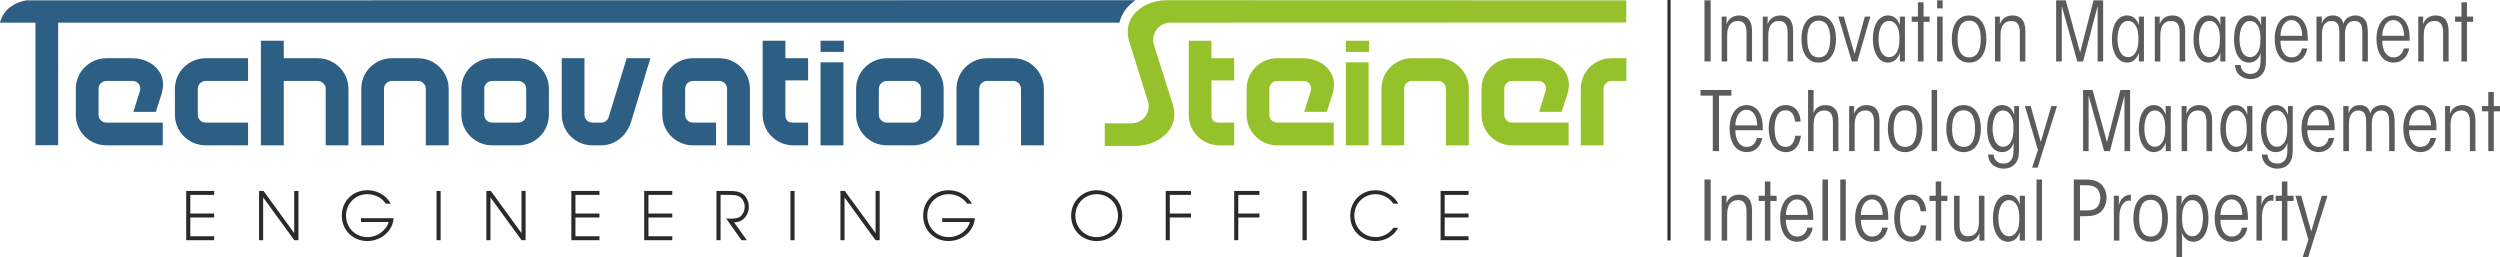 <?xml version="1.0" encoding="UTF-8"?>
<svg xmlns="http://www.w3.org/2000/svg" xmlns:xlink="http://www.w3.org/1999/xlink" xml:space="preserve" width="204px" height="21px" version="1.1" style="shape-rendering:geometricPrecision; text-rendering:geometricPrecision; image-rendering:optimizeQuality; fill-rule:evenodd; clip-rule:evenodd" viewBox="0 0 177.08 18.22">
 <defs>
  <style type="text/css">
   
    .fil0 {fill:#5B5B5B;fill-rule:nonzero}
    .fil1 {fill:#2B2A29;fill-rule:nonzero}
    .fil3 {fill:#95C12B;fill-rule:nonzero}
    .fil2 {fill:#2D5E83;fill-rule:nonzero}
   
  </style>
 </defs>
 <g id="Ebene_x0020_1">
  <polygon class="fil0" points="120.73,4.35 121.17,4.35 121.17,0.02 120.73,0.02 "></polygon>
  <path class="fil0" d="M124.1 4.35l-0.39 0 0 -2.05c0,-0.32 -0.05,-0.82 -0.61,-0.82 -0.46,0 -0.76,0.32 -0.76,0.99l0 1.88 -0.39 0 0 -3.18 0.35 0c0,0.18 0,0.34 -0.01,0.54 0.16,-0.45 0.53,-0.62 0.9,-0.62 0.54,0 0.91,0.32 0.91,1.09l0 2.17z"></path>
  <path class="fil0" d="M127.01 4.35l-0.39 0 0 -2.05c0,-0.32 -0.05,-0.82 -0.61,-0.82 -0.46,0 -0.76,0.32 -0.76,0.99l0 1.88 -0.39 0 0 -3.18 0.35 0c0,0.18 0,0.34 -0.01,0.54 0.16,-0.45 0.53,-0.62 0.9,-0.62 0.54,0 0.91,0.32 0.91,1.09l0 2.17z"></path>
  <path class="fil0" d="M128.83 4.43c-0.86,0 -1.23,-0.76 -1.23,-1.67l0 -0.01c0,-0.9 0.37,-1.66 1.23,-1.66 0.84,0 1.22,0.76 1.22,1.67 0,0.91 -0.38,1.67 -1.22,1.67zm-0.01 -2.97c-0.54,0 -0.81,0.45 -0.81,1.3l0 0c0,0.85 0.27,1.3 0.82,1.3 0.53,0 0.81,-0.45 0.81,-1.3 0,-0.85 -0.28,-1.3 -0.82,-1.3z"></path>
  <polygon class="fil0" points="131.56,4.35 131.17,4.35 130.21,1.17 130.6,1.17 131.36,3.82 132.09,1.17 132.48,1.17 "></polygon>
  <path class="fil0" d="M133.73 4.43c-0.63,0 -1.07,-0.67 -1.07,-1.67 0,-0.98 0.4,-1.67 1.07,-1.67 0.36,0 0.67,0.18 0.84,0.69 0,-0.19 0,-0.37 0,-0.61l0.36 0 0 3.18 -0.36 0c0,-0.28 0,-0.46 0,-0.61 -0.14,0.43 -0.44,0.69 -0.84,0.69zm0.07 -2.95c-0.49,0 -0.74,0.55 -0.74,1.28l0 0c0,0.72 0.25,1.28 0.74,1.28 0.25,0 0.43,-0.13 0.56,-0.35 0.13,-0.22 0.18,-0.52 0.18,-0.93 0,-0.42 -0.05,-0.72 -0.18,-0.93 -0.13,-0.22 -0.31,-0.35 -0.56,-0.35z"></path>
  <polygon class="fil0" points="136.25,4.35 135.85,4.35 135.85,1.54 135.41,1.54 135.41,1.17 135.85,1.17 135.85,0.16 136.25,0.16 136.25,1.17 136.68,1.17 136.68,1.54 136.25,1.54 "></polygon>
  <path class="fil0" d="M137.6 4.35l-0.39 0 0 -3.18 0.39 0 0 3.18zm0 -3.76l-0.39 0 0 -0.57 0.39 0 0 0.57z"></path>
  <path class="fil0" d="M139.48 4.43c-0.85,0 -1.23,-0.76 -1.23,-1.67l0 -0.01c0,-0.9 0.38,-1.66 1.23,-1.66 0.85,0 1.22,0.76 1.22,1.67 0,0.91 -0.37,1.67 -1.22,1.67zm0 -2.97c-0.54,0 -0.82,0.45 -0.82,1.3l0 0c0,0.85 0.28,1.3 0.83,1.3 0.53,0 0.81,-0.45 0.81,-1.3 0,-0.85 -0.28,-1.3 -0.82,-1.3z"></path>
  <path class="fil0" d="M143.46 4.35l-0.39 0 0 -2.05c0,-0.32 -0.05,-0.82 -0.61,-0.82 -0.46,0 -0.76,0.32 -0.76,0.99l0 1.88 -0.39 0 0 -3.18 0.35 0c0,0.18 0,0.34 -0.01,0.54 0.16,-0.45 0.53,-0.62 0.9,-0.62 0.54,0 0.91,0.32 0.91,1.09l0 2.17z"></path>
  <polygon class="fil0" points="148.97,4.35 148.58,4.35 148.58,0.42 147.55,4.35 147.14,4.35 146.04,0.42 146.04,4.35 145.64,4.35 145.64,0.02 146.32,0.02 147.34,3.71 148.29,0.02 148.97,0.02 "></polygon>
  <path class="fil0" d="M150.66 4.43c-0.63,0 -1.07,-0.67 -1.07,-1.67 0,-0.98 0.4,-1.67 1.07,-1.67 0.36,0 0.67,0.18 0.84,0.69 0,-0.19 0,-0.37 0,-0.61l0.36 0 0 3.18 -0.36 0c0,-0.28 0,-0.46 0,-0.61 -0.14,0.43 -0.44,0.69 -0.84,0.69zm0.07 -2.95c-0.49,0 -0.74,0.55 -0.74,1.28l0 0c0,0.72 0.25,1.28 0.74,1.28 0.25,0 0.43,-0.13 0.55,-0.35 0.14,-0.22 0.19,-0.52 0.19,-0.93 0,-0.42 -0.05,-0.72 -0.19,-0.93 -0.12,-0.22 -0.3,-0.35 -0.55,-0.35z"></path>
  <path class="fil0" d="M154.78 4.35l-0.39 0 0 -2.05c0,-0.32 -0.04,-0.82 -0.61,-0.82 -0.46,0 -0.76,0.32 -0.76,0.99l0 1.88 -0.39 0 0 -3.18 0.35 0c0,0.18 0,0.34 -0.01,0.54 0.16,-0.45 0.53,-0.62 0.9,-0.62 0.55,0 0.91,0.32 0.91,1.09l0 2.17z"></path>
  <path class="fil0" d="M156.43 4.43c-0.63,0 -1.06,-0.67 -1.06,-1.67 0,-0.98 0.4,-1.67 1.06,-1.67 0.36,0 0.68,0.18 0.85,0.69 -0.01,-0.19 -0.01,-0.37 -0.01,-0.61l0.36 0 0 3.18 -0.36 0c0,-0.28 0,-0.46 0.01,-0.61 -0.14,0.43 -0.44,0.69 -0.85,0.69zm0.07 -2.95c-0.48,0 -0.74,0.55 -0.74,1.28l0 0c0,0.72 0.26,1.28 0.74,1.28 0.26,0 0.43,-0.13 0.56,-0.35 0.14,-0.22 0.18,-0.52 0.18,-0.93 0,-0.42 -0.04,-0.72 -0.18,-0.93 -0.13,-0.22 -0.3,-0.35 -0.56,-0.35z"></path>
  <path class="fil0" d="M159.38 5.6c-0.38,0 -1.03,-0.23 -1.07,-1l0.39 0c0.03,0.2 0.07,0.32 0.19,0.44 0.14,0.14 0.32,0.19 0.51,0.19 0.33,0 0.72,-0.15 0.72,-0.91 0,-0.15 0,-0.36 0,-0.57 -0.12,0.42 -0.41,0.68 -0.82,0.68 -0.68,0 -1.06,-0.69 -1.06,-1.67 0,-0.98 0.38,-1.67 1.06,-1.67 0.38,0 0.67,0.18 0.86,0.69 0,-0.19 0,-0.37 0,-0.61l0.34 0 0 3.12c0,0.46 -0.09,0.75 -0.27,0.96 -0.2,0.23 -0.48,0.35 -0.85,0.35zm-0.01 -4.12c-0.48,0 -0.74,0.55 -0.74,1.28l0 0c0,0.72 0.26,1.28 0.74,1.28 0.25,0 0.43,-0.13 0.56,-0.35 0.13,-0.22 0.18,-0.52 0.18,-0.93 0,-0.42 -0.05,-0.72 -0.18,-0.93 -0.13,-0.22 -0.31,-0.35 -0.56,-0.35z"></path>
  <path class="fil0" d="M162.33 4.43c-0.87,0 -1.21,-0.85 -1.21,-1.67 0,-0.98 0.45,-1.67 1.2,-1.67 0.38,0 0.67,0.17 0.86,0.45 0.25,0.38 0.29,0.87 0.29,1.34l-1.94 0c0,0.66 0.26,1.18 0.8,1.18 0.39,0 0.63,-0.27 0.72,-0.63l0.38 0c-0.06,0.32 -0.2,0.58 -0.39,0.74 -0.2,0.17 -0.44,0.26 -0.71,0.26zm-0.03 -3.01c-0.46,0 -0.76,0.48 -0.77,1.11l1.54 0c-0.01,-0.66 -0.29,-1.11 -0.77,-1.11z"></path>
  <path class="fil0" d="M167.72 4.35l-0.39 0 0 -1.95c0,-0.23 -0.01,-0.44 -0.06,-0.59 -0.07,-0.22 -0.27,-0.33 -0.49,-0.33 -0.18,0 -0.36,0.04 -0.51,0.25 -0.14,0.2 -0.17,0.47 -0.17,0.7l0 1.92 -0.4 0 0 -1.93c0,-0.25 0,-0.43 -0.06,-0.61 -0.07,-0.21 -0.26,-0.33 -0.48,-0.33 -0.2,0 -0.37,0.06 -0.52,0.24 -0.14,0.2 -0.17,0.47 -0.17,0.72l0 1.91 -0.39 0 0 -3.18 0.38 0c0,0.16 0,0.33 -0.01,0.52 0.16,-0.5 0.52,-0.6 0.8,-0.6 0.23,0 0.41,0.07 0.56,0.22 0.09,0.09 0.15,0.23 0.17,0.38 0.06,-0.18 0.15,-0.31 0.27,-0.41 0.16,-0.11 0.35,-0.19 0.58,-0.19 0.38,0 0.62,0.19 0.75,0.41 0.11,0.19 0.14,0.55 0.14,0.87l0 1.98z"></path>
  <path class="fil0" d="M169.55 4.43c-0.88,0 -1.22,-0.85 -1.22,-1.67 0,-0.98 0.46,-1.67 1.21,-1.67 0.37,0 0.66,0.17 0.85,0.45 0.26,0.38 0.3,0.87 0.29,1.34l-1.94 0c0,0.66 0.27,1.18 0.81,1.18 0.38,0 0.63,-0.27 0.71,-0.63l0.39 0c-0.06,0.32 -0.21,0.58 -0.4,0.74 -0.19,0.17 -0.43,0.26 -0.7,0.26zm-0.03 -3.01c-0.46,0 -0.77,0.48 -0.78,1.11l1.55 0c-0.02,-0.66 -0.29,-1.11 -0.77,-1.11z"></path>
  <path class="fil0" d="M173.44 4.35l-0.39 0 0 -2.05c0,-0.32 -0.05,-0.82 -0.61,-0.82 -0.46,0 -0.76,0.32 -0.76,0.99l0 1.88 -0.39 0 0 -3.18 0.35 0c0,0.18 0,0.34 -0.01,0.54 0.16,-0.45 0.53,-0.62 0.9,-0.62 0.54,0 0.91,0.32 0.91,1.09l0 2.17z"></path>
  <polygon class="fil0" points="174.74,4.35 174.35,4.35 174.35,1.54 173.9,1.54 173.9,1.17 174.35,1.17 174.35,0.16 174.74,0.16 174.74,1.17 175.18,1.17 175.18,1.54 174.74,1.54 "></polygon>
  <polygon class="fil0" points="121.76,10.7 121.32,10.7 121.32,6.77 120.45,6.77 120.45,6.37 122.64,6.37 122.64,6.77 121.76,6.77 "></polygon>
  <path class="fil0" d="M123.73 10.77c-0.88,0 -1.22,-0.84 -1.22,-1.66 0,-0.99 0.46,-1.67 1.21,-1.67 0.37,0 0.66,0.17 0.85,0.45 0.26,0.38 0.3,0.87 0.29,1.33l-1.94 0c0,0.66 0.27,1.18 0.81,1.18 0.39,0 0.63,-0.26 0.71,-0.63l0.39 0c-0.06,0.33 -0.21,0.58 -0.4,0.75 -0.19,0.17 -0.43,0.25 -0.7,0.25zm-0.03 -3c-0.46,0 -0.77,0.48 -0.78,1.11l1.55 0c-0.02,-0.66 -0.29,-1.11 -0.77,-1.11z"></path>
  <path class="fil0" d="M126.51 10.77c-0.85,0 -1.23,-0.79 -1.23,-1.66 0,-1.04 0.49,-1.67 1.21,-1.67 0.66,0 1.03,0.5 1.05,1.17l-0.39 0c-0.07,-0.63 -0.37,-0.8 -0.67,-0.8 -0.23,0 -0.43,0.08 -0.58,0.34 -0.14,0.25 -0.2,0.54 -0.2,0.96 0,0.83 0.28,1.29 0.79,1.29 0.39,0 0.61,-0.31 0.67,-0.79l0.4 0c-0.07,0.65 -0.42,1.16 -1.05,1.16z"></path>
  <path class="fil0" d="M130.22 10.7l-0.39 0 0 -1.98c0,-0.32 -0.03,-0.52 -0.14,-0.69 -0.12,-0.17 -0.33,-0.21 -0.47,-0.21 -0.14,0 -0.37,0.02 -0.56,0.26 -0.13,0.18 -0.2,0.38 -0.2,0.81l0 1.81 -0.39 0 0 -4.33 0.39 0 0 1.12c0,0.17 0,0.33 -0.01,0.53 0.14,-0.41 0.46,-0.58 0.86,-0.58 0.29,0 0.52,0.1 0.68,0.28 0.18,0.2 0.23,0.48 0.23,0.88l0 2.1z"></path>
  <path class="fil0" d="M133.13 10.7l-0.39 0 0 -2.05c0,-0.32 -0.05,-0.83 -0.61,-0.83 -0.46,0 -0.76,0.33 -0.76,0.99l0 1.89 -0.39 0 0 -3.19 0.35 0c0,0.19 0,0.35 -0.01,0.55 0.16,-0.45 0.53,-0.62 0.9,-0.62 0.54,0 0.91,0.31 0.91,1.09l0 2.17z"></path>
  <path class="fil0" d="M134.95 10.77c-0.86,0 -1.23,-0.75 -1.23,-1.66l0 -0.01c0,-0.91 0.37,-1.66 1.23,-1.66 0.85,0 1.22,0.75 1.22,1.67 0,0.91 -0.37,1.66 -1.22,1.66zm-0.01 -2.96c-0.54,0 -0.81,0.45 -0.81,1.3l0 0c0,0.84 0.27,1.29 0.82,1.29 0.54,0 0.81,-0.45 0.81,-1.29 0,-0.85 -0.27,-1.3 -0.82,-1.3z"></path>
  <polygon class="fil0" points="136.82,10.7 137.21,10.7 137.21,6.37 136.82,6.37 "></polygon>
  <path class="fil0" d="M139.09 10.77c-0.85,0 -1.23,-0.75 -1.23,-1.66l0 -0.01c0,-0.91 0.38,-1.66 1.23,-1.66 0.85,0 1.22,0.75 1.22,1.67 0,0.91 -0.37,1.66 -1.22,1.66zm-0.01 -2.96c-0.53,0 -0.81,0.45 -0.81,1.3l0 0c0,0.84 0.28,1.29 0.83,1.29 0.53,0 0.8,-0.45 0.8,-1.29 0,-0.85 -0.27,-1.3 -0.82,-1.3z"></path>
  <path class="fil0" d="M141.89 11.94c-0.38,0 -1.03,-0.22 -1.07,-1l0.39 0c0.03,0.21 0.07,0.33 0.19,0.45 0.14,0.14 0.32,0.19 0.5,0.19 0.34,0 0.72,-0.15 0.72,-0.91 0,-0.15 0,-0.36 0.01,-0.57 -0.12,0.42 -0.41,0.67 -0.82,0.67 -0.68,0 -1.06,-0.69 -1.06,-1.66 0,-0.98 0.38,-1.67 1.06,-1.67 0.38,0 0.67,0.17 0.86,0.69 0,-0.19 0,-0.38 0,-0.62l0.34 0 0 3.13c0,0.46 -0.09,0.75 -0.27,0.95 -0.2,0.24 -0.48,0.35 -0.85,0.35zm-0.01 -4.12c-0.48,0 -0.74,0.56 -0.74,1.29l0 0c0,0.72 0.26,1.28 0.74,1.28 0.25,0 0.43,-0.14 0.56,-0.35 0.13,-0.23 0.18,-0.52 0.18,-0.93 0,-0.43 -0.05,-0.72 -0.18,-0.93 -0.13,-0.22 -0.31,-0.36 -0.56,-0.36z"></path>
  <polygon class="fil0" points="144.33,11.87 143.94,11.87 144.35,10.62 143.43,7.51 143.84,7.51 144.55,10.05 145.3,7.51 145.7,7.51 "></polygon>
  <polygon class="fil0" points="150.88,10.7 150.48,10.7 150.48,6.77 149.45,10.7 149.04,10.7 147.94,6.77 147.94,10.7 147.55,10.7 147.55,6.37 148.22,6.37 149.24,10.06 150.19,6.37 150.88,6.37 "></polygon>
  <path class="fil0" d="M152.56 10.77c-0.63,0 -1.06,-0.66 -1.06,-1.66 0,-0.98 0.39,-1.67 1.06,-1.67 0.36,0 0.67,0.18 0.84,0.69 0,-0.19 0,-0.38 0,-0.62l0.36 0 0 3.19 -0.36 0c0,-0.28 0,-0.46 0,-0.61 -0.14,0.43 -0.44,0.68 -0.84,0.68zm0.07 -2.95c-0.49,0 -0.74,0.56 -0.74,1.29l0 0c0,0.72 0.25,1.28 0.74,1.28 0.25,0 0.43,-0.14 0.56,-0.35 0.13,-0.23 0.18,-0.52 0.18,-0.93 0,-0.43 -0.05,-0.72 -0.18,-0.93 -0.13,-0.22 -0.31,-0.36 -0.56,-0.36z"></path>
  <path class="fil0" d="M156.69 10.7l-0.4 0 0 -2.05c0,-0.32 -0.04,-0.83 -0.6,-0.83 -0.47,0 -0.77,0.33 -0.77,0.99l0 1.89 -0.39 0 0 -3.19 0.35 0c0,0.19 0,0.35 -0.01,0.55 0.17,-0.45 0.53,-0.62 0.9,-0.62 0.55,0 0.92,0.31 0.92,1.09l0 2.17z"></path>
  <path class="fil0" d="M158.34 10.77c-0.64,0 -1.07,-0.66 -1.07,-1.66 0,-0.98 0.4,-1.67 1.07,-1.67 0.35,0 0.67,0.18 0.84,0.69 -0.01,-0.19 -0.01,-0.38 -0.01,-0.62l0.37 0 0 3.19 -0.37 0c0,-0.28 0,-0.46 0.01,-0.61 -0.14,0.43 -0.44,0.68 -0.84,0.68zm0.07 -2.95c-0.49,0 -0.75,0.56 -0.75,1.29l0 0c0,0.72 0.26,1.28 0.75,1.28 0.25,0 0.42,-0.14 0.55,-0.35 0.14,-0.23 0.18,-0.52 0.18,-0.93 0,-0.43 -0.04,-0.72 -0.18,-0.93 -0.13,-0.22 -0.3,-0.36 -0.55,-0.36z"></path>
  <path class="fil0" d="M161.28 11.94c-0.38,0 -1.02,-0.22 -1.07,-1l0.4 0c0.02,0.21 0.07,0.33 0.18,0.45 0.14,0.14 0.33,0.19 0.51,0.19 0.33,0 0.72,-0.15 0.72,-0.91 0,-0.15 0,-0.36 0,-0.57 -0.11,0.42 -0.41,0.67 -0.82,0.67 -0.68,0 -1.06,-0.69 -1.06,-1.66 0,-0.98 0.38,-1.67 1.06,-1.67 0.38,0 0.67,0.17 0.86,0.69 0,-0.19 0,-0.38 0,-0.62l0.34 0 0 3.13c0,0.46 -0.09,0.75 -0.27,0.95 -0.2,0.24 -0.48,0.35 -0.85,0.35zm-0.01 -4.12c-0.48,0 -0.74,0.56 -0.74,1.29l0 0c0,0.72 0.26,1.28 0.74,1.28 0.25,0 0.43,-0.14 0.56,-0.35 0.13,-0.23 0.18,-0.52 0.18,-0.93 0,-0.43 -0.05,-0.72 -0.18,-0.93 -0.13,-0.22 -0.31,-0.36 -0.56,-0.36z"></path>
  <path class="fil0" d="M164.23 10.77c-0.87,0 -1.21,-0.84 -1.21,-1.66 0,-0.99 0.45,-1.67 1.2,-1.67 0.38,0 0.67,0.17 0.86,0.45 0.25,0.38 0.3,0.87 0.29,1.33l-1.94 0c0,0.66 0.27,1.18 0.8,1.18 0.39,0 0.64,-0.26 0.72,-0.63l0.38 0c-0.05,0.33 -0.2,0.58 -0.39,0.75 -0.2,0.17 -0.44,0.25 -0.71,0.25zm-0.03 -3c-0.46,0 -0.76,0.48 -0.77,1.11l1.54 0c-0.01,-0.66 -0.29,-1.11 -0.77,-1.11z"></path>
  <path class="fil0" d="M169.62 10.7l-0.39 0 0 -1.95c0,-0.23 -0.01,-0.45 -0.06,-0.59 -0.07,-0.22 -0.27,-0.34 -0.49,-0.34 -0.18,0 -0.36,0.05 -0.51,0.26 -0.14,0.19 -0.17,0.46 -0.17,0.7l0 1.92 -0.4 0 0 -1.93c0,-0.26 0,-0.43 -0.06,-0.61 -0.06,-0.21 -0.26,-0.34 -0.48,-0.34 -0.2,0 -0.37,0.06 -0.51,0.25 -0.14,0.2 -0.17,0.47 -0.17,0.72l0 1.91 -0.4 0 0 -3.19 0.38 0c0,0.17 0,0.34 -0.01,0.52 0.16,-0.49 0.52,-0.59 0.8,-0.59 0.23,0 0.41,0.07 0.56,0.21 0.09,0.1 0.15,0.24 0.18,0.38 0.05,-0.17 0.14,-0.3 0.26,-0.4 0.16,-0.12 0.36,-0.19 0.58,-0.19 0.38,0 0.62,0.19 0.75,0.41 0.11,0.19 0.14,0.55 0.14,0.87l0 1.98z"></path>
  <path class="fil0" d="M171.45 10.77c-0.88,0 -1.22,-0.84 -1.22,-1.66 0,-0.99 0.46,-1.67 1.21,-1.67 0.37,0 0.66,0.17 0.85,0.45 0.26,0.38 0.3,0.87 0.29,1.33l-1.94 0c0,0.66 0.27,1.18 0.81,1.18 0.39,0 0.63,-0.26 0.71,-0.63l0.39 0c-0.06,0.33 -0.21,0.58 -0.4,0.75 -0.19,0.17 -0.43,0.25 -0.7,0.25zm-0.03 -3c-0.46,0 -0.77,0.48 -0.78,1.11l1.55 0c-0.01,-0.66 -0.29,-1.11 -0.77,-1.11z"></path>
  <path class="fil0" d="M175.34 10.7l-0.39 0 0 -2.05c0,-0.32 -0.05,-0.83 -0.61,-0.83 -0.46,0 -0.76,0.33 -0.76,0.99l0 1.89 -0.39 0 0 -3.19 0.35 0c0,0.19 0,0.35 -0.01,0.55 0.16,-0.45 0.53,-0.62 0.9,-0.62 0.54,0 0.91,0.31 0.91,1.09l0 2.17z"></path>
  <polygon class="fil0" points="176.64,10.7 176.25,10.7 176.25,7.88 175.8,7.88 175.8,7.51 176.25,7.51 176.25,6.51 176.64,6.51 176.64,7.51 177.08,7.51 177.08,7.88 176.64,7.88 "></polygon>
  <polygon class="fil0" points="120.73,17.04 121.17,17.04 121.17,12.71 120.73,12.71 "></polygon>
  <path class="fil0" d="M124.1 17.04l-0.39 0 0 -2.04c0,-0.33 -0.05,-0.83 -0.61,-0.83 -0.46,0 -0.76,0.32 -0.76,0.99l0 1.88 -0.39 0 0 -3.18 0.35 0c0,0.18 0,0.35 -0.01,0.54 0.16,-0.45 0.53,-0.62 0.9,-0.62 0.54,0 0.91,0.32 0.91,1.09l0 2.17z"></path>
  <polygon class="fil0" points="125.4,17.04 125.01,17.04 125.01,14.23 124.57,14.23 124.57,13.86 125.01,13.86 125.01,12.85 125.4,12.85 125.4,13.86 125.84,13.86 125.84,14.23 125.4,14.23 "></polygon>
  <path class="fil0" d="M127.3 17.12c-0.87,0 -1.21,-0.84 -1.21,-1.66 0,-0.99 0.45,-1.68 1.2,-1.68 0.38,0 0.67,0.17 0.86,0.46 0.25,0.38 0.3,0.87 0.29,1.33l-1.94 0c0,0.66 0.27,1.18 0.8,1.18 0.39,0 0.64,-0.26 0.72,-0.63l0.38 0c-0.05,0.33 -0.2,0.58 -0.39,0.75 -0.2,0.16 -0.44,0.25 -0.71,0.25zm-0.02 -3c-0.47,0 -0.77,0.47 -0.78,1.1l1.54 0c-0.01,-0.66 -0.28,-1.1 -0.76,-1.1z"></path>
  <polygon class="fil0" points="129.09,17.04 129.48,17.04 129.48,12.71 129.09,12.71 "></polygon>
  <polygon class="fil0" points="130.35,17.04 130.74,17.04 130.74,12.71 130.35,12.71 "></polygon>
  <path class="fil0" d="M132.62 17.12c-0.88,0 -1.22,-0.84 -1.22,-1.66 0,-0.99 0.46,-1.68 1.21,-1.68 0.37,0 0.66,0.17 0.85,0.46 0.26,0.38 0.3,0.87 0.29,1.33l-1.94 0c0,0.66 0.27,1.18 0.81,1.18 0.38,0 0.63,-0.26 0.71,-0.63l0.39 0c-0.06,0.33 -0.21,0.58 -0.4,0.75 -0.19,0.16 -0.43,0.25 -0.7,0.25zm-0.03 -3c-0.46,0 -0.77,0.47 -0.78,1.1l1.55 0c-0.02,-0.66 -0.29,-1.1 -0.77,-1.1z"></path>
  <path class="fil0" d="M135.4 17.12c-0.85,0 -1.23,-0.8 -1.23,-1.66 0,-1.04 0.49,-1.68 1.21,-1.68 0.66,0 1.02,0.51 1.05,1.18l-0.39 0c-0.07,-0.63 -0.37,-0.81 -0.67,-0.81 -0.23,0 -0.43,0.09 -0.58,0.34 -0.14,0.25 -0.21,0.55 -0.21,0.96 0,0.84 0.29,1.3 0.79,1.3 0.4,0 0.62,-0.31 0.68,-0.79l0.4 0c-0.07,0.65 -0.42,1.16 -1.05,1.16z"></path>
  <polygon class="fil0" points="137.5,17.04 137.11,17.04 137.11,14.23 136.67,14.23 136.67,13.86 137.11,13.86 137.11,12.85 137.5,12.85 137.5,13.86 137.94,13.86 137.94,14.23 137.5,14.23 "></polygon>
  <path class="fil0" d="M139.32 17.12c-0.55,0 -0.91,-0.32 -0.91,-1.09l0 -2.17 0.39 0 0 2.05c0,0.32 0.04,0.82 0.61,0.82 0.46,0 0.76,-0.32 0.76,-0.99l0 -1.88 0.39 0 0 3.18 -0.36 0c0,-0.18 0,-0.35 0.01,-0.55 -0.16,0.45 -0.52,0.63 -0.89,0.63z"></path>
  <path class="fil0" d="M142.23 17.12c-0.64,0 -1.07,-0.67 -1.07,-1.66 0,-0.98 0.4,-1.68 1.07,-1.68 0.35,0 0.67,0.19 0.84,0.7 -0.01,-0.2 -0.01,-0.38 -0.01,-0.62l0.37 0 0 3.18 -0.37 0c0,-0.28 0,-0.45 0.01,-0.6 -0.14,0.43 -0.44,0.68 -0.84,0.68zm0.07 -2.95c-0.49,0 -0.75,0.56 -0.75,1.28l0 0.01c0,0.72 0.26,1.27 0.75,1.27 0.25,0 0.42,-0.13 0.55,-0.35 0.14,-0.22 0.18,-0.51 0.18,-0.93 0,-0.42 -0.04,-0.71 -0.18,-0.93 -0.13,-0.21 -0.3,-0.35 -0.55,-0.35z"></path>
  <polygon class="fil0" points="144.25,17.04 144.64,17.04 144.64,12.71 144.25,12.71 "></polygon>
  <path class="fil0" d="M147.33 17.04l-0.44 0 0 -4.33 0.82 0c0.5,0 0.81,0.08 1.08,0.3 0.25,0.21 0.42,0.59 0.42,1 0,0.42 -0.17,0.79 -0.42,1 -0.27,0.22 -0.59,0.3 -1.08,0.3l-0.38 0 0 1.73zm0 -3.92l0 1.78 0.38 0c0.39,0 0.59,-0.03 0.8,-0.2 0.15,-0.13 0.26,-0.39 0.26,-0.69 0,-0.3 -0.11,-0.56 -0.27,-0.69 -0.19,-0.16 -0.39,-0.2 -0.79,-0.2l-0.38 0z"></path>
  <path class="fil0" d="M150.12 17.04l-0.39 0 0 -3.18 0.36 0c0,0.29 0,0.47 -0.01,0.67 0.16,-0.62 0.57,-0.73 0.85,-0.75l0 0.46c-0.05,-0.03 -0.1,-0.04 -0.15,-0.04 -0.27,0 -0.66,0.33 -0.66,1.14l0 1.7z"></path>
  <path class="fil0" d="M152.34 17.12c-0.86,0 -1.23,-0.75 -1.23,-1.67l0 0c0,-0.91 0.37,-1.67 1.23,-1.67 0.85,0 1.22,0.76 1.22,1.67 0,0.92 -0.37,1.67 -1.22,1.67zm-0.01 -2.97c-0.54,0 -0.81,0.45 -0.81,1.3l0 0.01c0,0.84 0.27,1.29 0.82,1.29 0.54,0 0.81,-0.45 0.81,-1.3 0,-0.85 -0.27,-1.3 -0.82,-1.3z"></path>
  <path class="fil0" d="M154.56 18.22l-0.4 0 0 -4.36 0.37 0c0,0.24 0,0.42 -0.01,0.61 0.16,-0.48 0.46,-0.69 0.84,-0.69 0.64,0 1.07,0.67 1.07,1.68 0,0.97 -0.4,1.66 -1.07,1.66 -0.38,0 -0.69,-0.26 -0.82,-0.65 0.02,0.14 0.02,0.3 0.02,0.57l0 1.18zm0.73 -4.05c-0.24,0 -0.42,0.14 -0.54,0.35 -0.14,0.22 -0.19,0.51 -0.19,0.93 0,0.42 0.05,0.71 0.19,0.93 0.12,0.22 0.3,0.35 0.54,0.35 0.49,0 0.75,-0.55 0.75,-1.28l0 0c0,-0.72 -0.26,-1.28 -0.75,-1.28z"></path>
  <path class="fil0" d="M158.09 17.12c-0.88,0 -1.22,-0.84 -1.22,-1.66 0,-0.99 0.46,-1.68 1.21,-1.68 0.37,0 0.67,0.17 0.85,0.46 0.26,0.38 0.3,0.87 0.3,1.33l-1.95 0c0,0.66 0.27,1.18 0.81,1.18 0.39,0 0.63,-0.26 0.71,-0.63l0.39 0c-0.06,0.33 -0.2,0.58 -0.4,0.75 -0.19,0.16 -0.43,0.25 -0.7,0.25zm-0.03 -3c-0.46,0 -0.77,0.47 -0.78,1.1l1.55 0c-0.01,-0.66 -0.29,-1.1 -0.77,-1.1z"></path>
  <path class="fil0" d="M160.22 17.04l-0.39 0 0 -3.18 0.36 0c0,0.29 0,0.47 -0.01,0.67 0.16,-0.62 0.57,-0.73 0.85,-0.75l0 0.46c-0.05,-0.03 -0.1,-0.04 -0.15,-0.04 -0.27,0 -0.66,0.33 -0.66,1.14l0 1.7z"></path>
  <polygon class="fil0" points="162.02,17.04 161.63,17.04 161.63,14.23 161.19,14.23 161.19,13.86 161.63,13.86 161.63,12.85 162.02,12.85 162.02,13.86 162.46,13.86 162.46,14.23 162.02,14.23 "></polygon>
  <polygon class="fil0" points="163.49,18.22 163.1,18.22 163.51,16.97 162.59,13.86 163,13.86 163.71,16.39 164.46,13.86 164.86,13.86 "></polygon>
  <polygon class="fil1" points="13.19,17.01 15.17,17.01 15.17,16.73 13.48,16.73 13.48,15.4 15.17,15.4 15.17,15.12 13.48,15.12 13.48,13.8 15.17,13.8 15.17,13.52 13.19,13.52 "></polygon>
  <polygon class="fil1" points="20.84,16.51 18.69,13.55 18.67,13.52 18.35,13.52 18.35,17.01 18.64,17.01 18.64,13.98 20.83,16.99 20.85,17.01 21.14,17.01 21.14,13.52 20.84,13.52 "></polygon>
  <path class="fil1" d="M25.57 15.72l1.96 0c-0.07,0.26 -0.25,0.52 -0.49,0.71 -0.28,0.23 -0.65,0.36 -1.02,0.36 -0.85,0 -1.51,-0.67 -1.51,-1.52 0,-0.86 0.66,-1.52 1.51,-1.52 0.3,0 0.59,0.08 0.84,0.23 0.17,0.1 0.32,0.24 0.45,0.42l0.02 0.02 0.34 0 -0.07 -0.12c-0.31,-0.51 -0.93,-0.83 -1.58,-0.83 -1.03,0 -1.81,0.77 -1.81,1.8 0,1.03 0.78,1.8 1.81,1.8 0.73,0 1.4,-0.4 1.7,-1.02 0.08,-0.16 0.13,-0.34 0.15,-0.52l0.01 -0.08 -2.31 0 0 0.27z"></path>
  <polygon class="fil1" points="30.92,17.01 31.21,17.01 31.21,13.52 30.92,13.52 "></polygon>
  <polygon class="fil1" points="36.94,16.51 34.79,13.55 34.77,13.52 34.45,13.52 34.45,17.01 34.74,17.01 34.74,13.98 36.93,16.99 36.94,17.01 37.23,17.01 37.23,13.52 36.94,13.52 "></polygon>
  <polygon class="fil1" points="40.47,17.01 42.46,17.01 42.46,16.73 40.76,16.73 40.76,15.4 42.46,15.4 42.46,15.12 40.76,15.12 40.76,13.8 42.46,13.8 42.46,13.52 40.47,13.52 "></polygon>
  <polygon class="fil1" points="45.63,17.01 47.62,17.01 47.62,16.73 45.93,16.73 45.93,15.4 47.62,15.4 47.62,15.12 45.93,15.12 45.93,13.8 47.62,13.8 47.62,13.52 45.63,13.52 "></polygon>
  <path class="fil1" d="M52.81 15.35c0.15,-0.2 0.24,-0.47 0.23,-0.72 0,-0.4 -0.22,-0.81 -0.52,-0.95 -0.17,-0.1 -0.37,-0.16 -0.93,-0.16l-0.84 0 0 3.49 0.29 0 0 -3.21 0.55 0c0.39,0 0.61,0.01 0.8,0.13 0.21,0.14 0.36,0.42 0.36,0.7 0,0.27 -0.09,0.47 -0.26,0.66 -0.19,0.19 -0.57,0.19 -0.8,0.19l-0.25 0 1.07 1.51 0.02 0.02 0.37 0 -0.9 -1.26c0.29,-0.02 0.57,-0.09 0.81,-0.4z"></path>
  <polygon class="fil1" points="55.99,17.01 56.28,17.01 56.28,13.52 55.99,13.52 "></polygon>
  <polygon class="fil1" points="62.02,16.51 59.86,13.55 59.85,13.52 59.53,13.52 59.53,17.01 59.82,17.01 59.82,13.98 62,16.99 62.02,17.01 62.31,17.01 62.31,13.52 62.02,13.52 "></polygon>
  <path class="fil1" d="M66.74 15.72l1.96 0c-0.07,0.26 -0.24,0.52 -0.48,0.71 -0.29,0.23 -0.65,0.36 -1.03,0.36 -0.85,0 -1.51,-0.67 -1.51,-1.52 0,-0.86 0.66,-1.52 1.51,-1.52 0.31,0 0.6,0.08 0.84,0.23 0.17,0.1 0.32,0.24 0.46,0.42l0.01 0.02 0.34 0 -0.07 -0.12c-0.31,-0.51 -0.93,-0.83 -1.58,-0.83 -1.03,0 -1.8,0.77 -1.8,1.8 0,1.03 0.77,1.8 1.8,1.8 0.73,0 1.4,-0.4 1.7,-1.02 0.08,-0.16 0.13,-0.34 0.15,-0.52l0.01 -0.08 -2.31 0 0 0.27z"></path>
  <path class="fil1" d="M79.19 15.27c0,0.85 -0.66,1.52 -1.51,1.52 -0.85,0 -1.51,-0.67 -1.51,-1.52 0,-0.86 0.66,-1.52 1.51,-1.52 0.85,0 1.51,0.66 1.51,1.52zm-1.51 -1.8c-1.01,0 -1.81,0.79 -1.81,1.8 0,1.03 0.78,1.8 1.81,1.8 1.03,0 1.81,-0.77 1.81,-1.8 0,-1.03 -0.78,-1.8 -1.81,-1.8z"></path>
  <polygon class="fil1" points="82.57,17.01 82.86,17.01 82.86,15.4 84.36,15.4 84.36,15.12 82.86,15.12 82.86,13.8 84.36,13.8 84.36,13.52 82.57,13.52 "></polygon>
  <polygon class="fil1" points="87.42,17.01 87.71,17.01 87.71,15.4 89.21,15.4 89.21,15.12 87.71,15.12 87.71,13.8 89.21,13.8 89.21,13.52 87.42,13.52 "></polygon>
  <polygon class="fil1" points="92.26,17.01 92.56,17.01 92.56,13.52 92.26,13.52 "></polygon>
  <path class="fil1" d="M97.44 13.75c0.74,0 1.16,0.53 1.24,0.65l0.02 0.02 0.34 0 -0.07 -0.12c-0.26,-0.4 -0.8,-0.83 -1.53,-0.83 -1.03,0 -1.8,0.77 -1.8,1.8 0,1.03 0.77,1.8 1.8,1.8 0.72,0 1.28,-0.41 1.52,-0.82l0.07 -0.12 -0.3 0 -0.04 0.01 -0.01 0.02c-0.11,0.15 -0.51,0.63 -1.24,0.63 -0.85,0 -1.51,-0.67 -1.51,-1.52 0,-0.86 0.66,-1.52 1.51,-1.52z"></path>
  <polygon class="fil1" points="104.02,13.8 104.02,13.52 102.04,13.52 102.04,17.01 104.02,17.01 104.02,16.73 102.33,16.73 102.33,15.4 104.02,15.4 104.02,15.12 102.33,15.12 102.33,13.8 "></polygon>
  <path class="fil2" d="M5.37 8.13c0,1.19 0.97,2.16 2.17,2.16l3.99 0 0 -1.61 -3.99 0c-0.31,0 -0.56,-0.24 -0.56,-0.55l0 -1.85c0,-0.3 0.25,-0.55 0.56,-0.55l1.85 0c0.18,0 0.34,0.08 0.44,0.21 0.11,0.14 0.13,0.32 0.08,0.5l-0.46 1.48 1.59 0 0.4 -1.26c0.2,-0.63 0.13,-1.22 -0.22,-1.69 -0.39,-0.52 -1.09,-0.85 -1.83,-0.85l-1.85 0c-1.2,0 -2.17,0.97 -2.17,2.16l0 1.85z"></path>
  <path class="fil2" d="M12.39 8.13c0,1.19 0.98,2.16 2.18,2.16l3 0 0 -1.61 -3 0c-0.31,0 -0.56,-0.24 -0.56,-0.55l0 -1.85c0,-0.31 0.25,-0.55 0.56,-0.55l3 0 0 -1.61 -3 0c-1.2,0 -2.18,0.97 -2.18,2.16l0 1.85z"></path>
  <path class="fil2" d="M23.07 6.28l0 4.01 1.61 0 0 -4.01c0,-1.19 -0.98,-2.16 -2.18,-2.16l-2.4 0 0 -1.24 -1.62 0 0 7.41 1.62 0 0 -4.56 2.4 0c0.31,0 0.57,0.25 0.57,0.55z"></path>
  <path class="fil2" d="M29.61 5.73c0.3,0 0.55,0.25 0.55,0.55l0 4.01 1.62 0 0 -4.01c0,-1.19 -0.98,-2.16 -2.17,-2.16l-1.85 0c-1.2,0 -2.17,0.97 -2.17,2.16l0 4.01 1.61 0 0 -4.01c0,-0.3 0.25,-0.55 0.56,-0.55l1.85 0z"></path>
  <path class="fil2" d="M37.27 8.13c0,0.31 -0.25,0.55 -0.56,0.55l-1.85 0c-0.31,0 -0.56,-0.25 -0.56,-0.55l0 -1.85c0,-0.3 0.25,-0.55 0.56,-0.55l1.85 0c0.31,0 0.56,0.25 0.56,0.55l0 1.85zm1.61 -1.85c0,-1.19 -0.97,-2.16 -2.17,-2.16l-1.85 0c-1.2,0 -2.18,0.97 -2.18,2.16l0 1.85c0,1.19 0.98,2.16 2.18,2.16l1.85 0c1.2,0 2.17,-0.97 2.17,-2.16l0 -1.85z"></path>
  <path class="fil2" d="M46.07 4.12l-1.68 0 -1.28 4.18c-0.08,0.24 -0.28,0.38 -0.52,0.38l-0.63 0c-0.31,0 -0.56,-0.24 -0.56,-0.55l0 -4.01 -1.61 0 0 4.01c0,1.19 0.97,2.16 2.17,2.16l0.63 0c0.97,0 1.81,-0.67 2.12,-1.7l1.36 -4.47z"></path>
  <path class="fil2" d="M46.91 8.13c0,1.19 0.98,2.16 2.17,2.16l1.64 0 0 -1.61 -1.64 0c-0.3,0 -0.55,-0.24 -0.55,-0.55l0 -1.85c0,-0.3 0.25,-0.55 0.55,-0.55l1.87 0c0.3,0 0.55,0.25 0.55,0.55l0 4.01 1.62 0 0 -4.01c0,-1.19 -0.98,-2.16 -2.17,-2.16l-1.87 0c-1.19,0 -2.17,0.97 -2.17,2.16l0 1.85z"></path>
  <path class="fil2" d="M56.19 10.29l1.05 0 0 -1.61 -1.12 0c-0.15,0 -0.49,-0.05 -0.49,-0.53l0 -2.46 1.61 0 0 -1.57 -1.61 0 0 -1.24 -1.61 0 0 5.25c0,1.19 0.97,2.16 2.17,2.16z"></path>
  <polygon class="fil2" points="58.12,3.67 59.77,3.67 59.77,2.88 58.12,2.88 "></polygon>
  <polygon class="fil2" points="58.12,10.29 59.74,10.29 59.74,4.41 58.12,4.41 "></polygon>
  <path class="fil2" d="M65.23 8.13c0,0.31 -0.25,0.55 -0.56,0.55l-1.85 0c-0.31,0 -0.57,-0.25 -0.57,-0.55l0 -1.85c0,-0.3 0.26,-0.55 0.57,-0.55l1.85 0c0.31,0 0.56,0.25 0.56,0.55l0 1.85zm1.61 -1.85c0,-1.19 -0.97,-2.16 -2.17,-2.16l-1.85 0c-1.2,0 -2.18,0.97 -2.18,2.16l0 1.85c0,1.19 0.98,2.16 2.18,2.16l1.85 0c1.2,0 2.17,-0.97 2.17,-2.16l0 -1.85z"></path>
  <path class="fil2" d="M71.77 5.73c0.3,0 0.55,0.25 0.55,0.55l0 4.01 1.62 0 0 -4.01c0,-1.19 -0.98,-2.16 -2.17,-2.16l-1.86 0c-1.19,0 -2.16,0.97 -2.16,2.16l0 4.01 1.61 0 0 -4.01c0,-0.3 0.25,-0.55 0.55,-0.55l1.86 0z"></path>
  <path class="fil3" d="M83.08 7.43l-1.34 -4.24c-0.12,-0.38 -0.05,-0.78 0.18,-1.09 0.23,-0.32 0.59,-0.5 0.99,-0.5l32.28 -0.01 0 -1.57 -32.57 -0.01c-0.96,0 -1.86,0.41 -2.36,1.08 -0.38,0.52 -0.48,1.15 -0.28,1.82l1.32 4.24c0.13,0.38 0.06,0.78 -0.17,1.09 -0.23,0.31 -0.59,0.49 -1,0.49l-1.88 0 0 1.6 2.19 0c0.95,0 1.86,-0.42 2.36,-1.09 0.27,-0.37 0.54,-0.97 0.28,-1.81z"></path>
  <path class="fil3" d="M86.37 10.29l1.05 0 0 -1.61 -1.12 0c-0.15,0 -0.49,-0.05 -0.49,-0.53l0 -2.46 1.61 0 0 -1.57 -1.61 0 0 -1.24 -1.61 0 0 5.25c0,1.19 0.97,2.16 2.17,2.16z"></path>
  <path class="fil3" d="M88.3 8.13c0,1.19 0.97,2.16 2.17,2.16l4 0 0 -1.61 -4 0c-0.31,0 -0.56,-0.24 -0.56,-0.55l0 -1.85c0,-0.3 0.25,-0.55 0.56,-0.55l1.85 0c0.18,0 0.35,0.08 0.45,0.21 0.1,0.14 0.13,0.32 0.07,0.5l-0.46 1.48 1.6 0 0.4 -1.26c0.2,-0.63 0.12,-1.22 -0.23,-1.69 -0.38,-0.52 -1.09,-0.85 -1.83,-0.85l-1.85 0c-1.2,0 -2.17,0.97 -2.17,2.16l0 1.85z"></path>
  <polygon class="fil3" points="95.33,3.67 96.97,3.67 96.97,2.88 95.33,2.88 "></polygon>
  <polygon class="fil3" points="95.33,10.29 96.94,10.29 96.94,4.41 95.33,4.41 "></polygon>
  <path class="fil3" d="M101.87 5.73c0.3,0 0.55,0.25 0.55,0.55l0 4.01 1.62 0 0 -4.01c0,-1.19 -0.98,-2.16 -2.17,-2.16l-1.86 0c-1.19,0 -2.16,0.97 -2.16,2.16l0 4.01 1.61 0 0 -4.01c0,-0.3 0.25,-0.55 0.55,-0.55l1.86 0z"></path>
  <path class="fil3" d="M104.94 8.13c0,1.19 0.97,2.16 2.17,2.16l4 0 0 -1.61 -4 0c-0.31,0 -0.56,-0.24 -0.56,-0.55l0 -1.85c0,-0.3 0.25,-0.55 0.56,-0.55l1.85 0c0.18,0 0.35,0.08 0.45,0.21 0.1,0.14 0.13,0.32 0.07,0.5l-0.46 1.48 1.59 0 0.41 -1.26c0.2,-0.63 0.12,-1.22 -0.23,-1.69 -0.38,-0.52 -1.09,-0.85 -1.83,-0.85l-1.85 0c-1.2,0 -2.17,0.97 -2.17,2.16l0 1.85z"></path>
  <path class="fil3" d="M115.2 5.73l0 -1.61 -1.07 0c-1.19,0 -2.16,0.97 -2.16,2.16l0 4.01 1.61 0 0 -4.01c0,-0.3 0.25,-0.55 0.55,-0.55l1.07 0z"></path>
  <polygon class="fil1" points="118.11,17.03 118.33,17.03 118.33,0 118.11,0 "></polygon>
  <path class="fil2" d="M79.72 0.68c0.19,-0.26 0.44,-0.48 0.71,-0.67l-78.52 0.01c0,0 -0.74,0.07 -1.33,0.59 -0.45,0.41 -0.58,0.99 -0.58,0.99l2.51 0 0 8.68 1.61 0 0 -8.68 75.17 0c0.08,-0.32 0.22,-0.63 0.43,-0.92z"></path>
 </g>
</svg>
